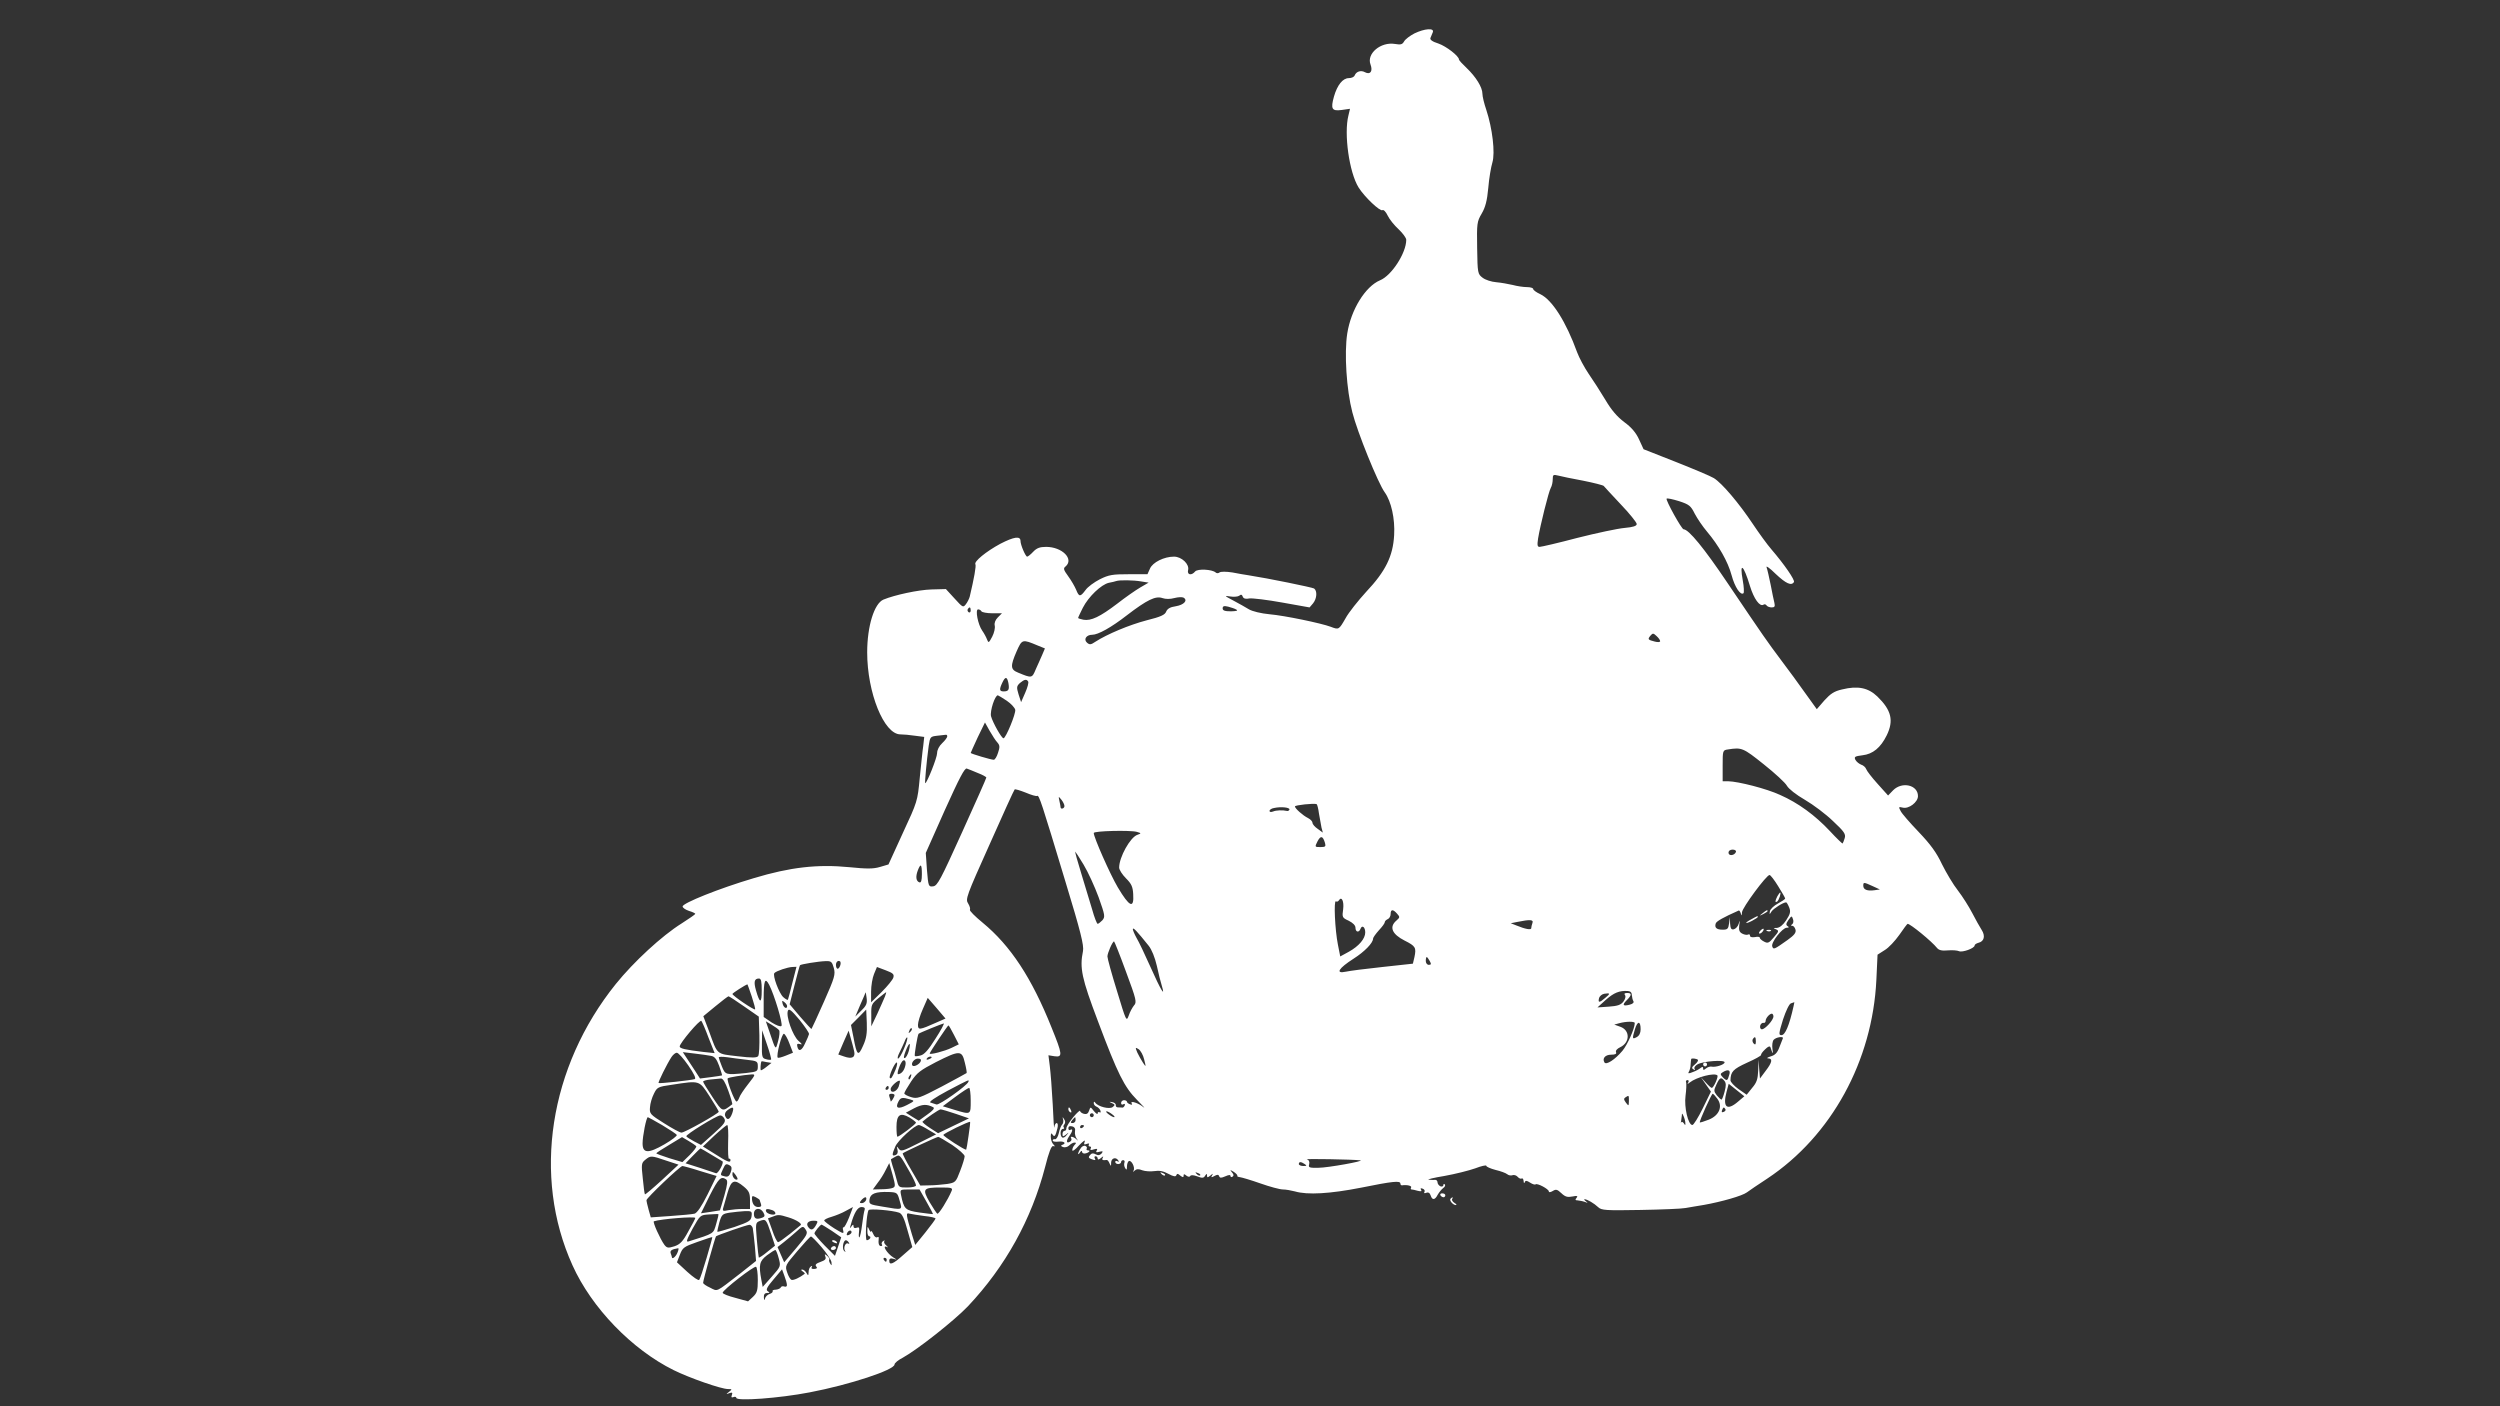 <?xml version="1.0" standalone="no"?>
<!DOCTYPE svg PUBLIC "-//W3C//DTD SVG 20010904//EN"
 "http://www.w3.org/TR/2001/REC-SVG-20010904/DTD/svg10.dtd">
<svg version="1.0" xmlns="http://www.w3.org/2000/svg"
 width="1280pt" height="720pt" viewBox="0 0 1280 720"
 preserveAspectRatio="xMidYMid meet">
<rect x="0" y="0" width="1280" height="720" fill="#333333" stroke="none"/>
<g transform="translate(0,720) scale(0.1,-0.1)"
fill="#ffffff" stroke="none">
<path d="M7242 7029 c-23 -12 -47 -30 -53 -41 -9 -16 -17 -18 -47 -13 -73 12
-146 -50 -125 -105 13 -35 -1 -54 -28 -40 -21 12 -45 4 -53 -16 -3 -8 -16 -14
-30 -14 -31 0 -59 -35 -76 -94 -18 -64 -11 -76 40 -69 l42 6 -8 -34 c-24 -94
4 -292 52 -369 30 -48 110 -124 122 -116 6 4 18 -9 27 -28 9 -19 34 -50 56
-70 21 -20 39 -44 39 -54 0 -67 -75 -183 -134 -207 -76 -32 -149 -151 -168
-272 -16 -101 -4 -289 26 -404 25 -100 132 -364 166 -410 33 -46 53 -135 48
-219 -6 -108 -44 -185 -143 -290 -41 -45 -90 -106 -106 -136 -34 -59 -34 -59
-76 -43 -48 18 -234 57 -313 64 -43 4 -88 15 -105 25 -16 10 -52 30 -80 45
-47 25 -48 26 -16 21 19 -3 39 -1 46 4 9 8 14 6 18 -5 4 -10 15 -13 34 -9 15
2 91 -7 168 -21 l140 -25 18 21 c20 25 22 64 5 76 -11 6 -234 52 -338 68 -14
2 -50 8 -80 14 -32 5 -60 5 -66 0 -6 -5 -15 -5 -20 0 -18 16 -92 20 -105 5
-18 -22 -42 -18 -36 7 8 30 -33 69 -72 69 -51 0 -109 -29 -123 -61 l-13 -29
-95 0 c-84 0 -103 -3 -149 -26 -29 -15 -62 -39 -73 -55 -27 -36 -33 -36 -48 1
-7 17 -25 48 -41 70 -24 33 -26 40 -13 50 44 38 -18 100 -100 100 -32 0 -48
-6 -66 -25 -13 -14 -27 -25 -31 -25 -8 0 -34 60 -34 80 0 27 -33 22 -103 -14
-74 -40 -136 -91 -128 -105 5 -8 -7 -73 -29 -166 -3 -11 -12 -29 -20 -39 -14
-18 -16 -16 -58 30 l-44 48 -74 -2 c-67 -2 -188 -28 -246 -52 -47 -20 -83
-136 -83 -270 0 -207 86 -420 170 -420 15 0 49 -3 75 -7 l47 -6 -5 -46 c-4
-25 -11 -99 -18 -165 -11 -117 -12 -121 -86 -280 l-74 -162 -44 -13 c-34 -10
-67 -10 -156 -1 -164 16 -303 0 -489 -56 -179 -53 -365 -128 -365 -145 0 -7
15 -17 33 -23 17 -5 32 -12 32 -15 -1 -3 -32 -25 -70 -49 -101 -63 -245 -196
-337 -310 -341 -424 -428 -985 -222 -1440 98 -218 304 -431 518 -537 81 -40
243 -97 279 -97 21 0 21 -1 5 -14 -17 -13 -17 -14 1 -7 15 5 18 3 13 -10 -4
-11 -2 -14 9 -10 7 3 14 1 14 -4 0 -18 220 -2 375 28 205 39 435 115 435 143
0 7 19 23 43 35 77 43 262 189 333 263 192 204 325 444 395 713 19 76 32 109
41 107 10 -3 11 -1 1 9 -7 7 -13 24 -13 39 0 18 3 21 9 11 10 -15 15 -8 25 32
4 16 2 27 -4 27 -5 0 -11 -10 -12 -22 -1 -13 -5 40 -8 117 -4 77 -11 165 -15
196 l-7 56 31 -5 c43 -6 41 9 -15 147 -102 255 -210 419 -353 537 -39 32 -68
61 -65 66 3 5 -1 19 -9 32 -15 22 -9 38 109 301 68 153 126 281 129 283 2 3
28 -5 56 -16 28 -12 55 -20 59 -17 10 6 22 -31 145 -439 79 -259 95 -326 90
-355 -18 -88 -7 -139 77 -361 101 -269 134 -335 200 -402 29 -29 44 -46 33
-37 -25 21 -70 36 -61 20 5 -7 1 -9 -8 -5 -9 3 -16 9 -16 13 0 4 -7 8 -15 8
-8 0 -15 -7 -15 -14 0 -8 5 -11 11 -7 7 4 10 2 8 -5 -3 -7 -8 -12 -12 -12 -4
1 -14 1 -22 1 -8 0 -14 5 -12 12 1 6 -7 13 -18 15 -18 3 -18 2 -2 -5 16 -7 17
-10 4 -20 -16 -13 -75 2 -89 22 -5 7 -8 7 -8 -2 0 -7 6 -15 14 -18 8 -3 17
-12 20 -20 3 -9 1 -12 -4 -9 -6 3 -10 1 -10 -6 0 -6 -8 -1 -19 12 -18 23 -18
23 -25 2 -5 -15 -13 -19 -26 -16 -11 3 -20 10 -20 15 0 5 -16 -9 -35 -32 -19
-23 -35 -48 -35 -56 0 -8 -4 -14 -10 -14 -5 0 -10 -7 -10 -16 0 -14 2 -15 18
-3 15 13 16 12 3 -3 -7 -10 -17 -15 -22 -12 -13 8 -11 44 3 44 6 0 8 3 5 7 -4
3 -3 11 3 17 5 7 5 17 -2 26 -8 13 -9 12 -5 -1 3 -9 1 -21 -5 -27 -6 -6 -13
-25 -17 -44 -4 -18 -13 -32 -19 -31 -7 2 -12 -1 -12 -7 0 -5 14 -7 30 -5 29 3
42 -9 18 -17 -8 -3 -6 -7 5 -11 9 -3 23 0 31 8 8 8 20 15 27 15 10 0 10 -3 1
-12 -7 -7 -12 -19 -12 -27 0 -8 15 2 35 25 20 21 33 30 29 20 -6 -16 -4 -18
10 -13 10 4 15 3 11 -3 -3 -6 -1 -10 5 -10 6 0 8 -5 4 -11 -4 -8 1 -9 16 -4
17 5 21 4 15 -6 -6 -9 -2 -11 14 -6 18 4 20 3 11 -9 -9 -9 -17 -11 -30 -4 -13
7 -21 6 -29 -4 -9 -10 -8 -15 5 -20 22 -8 26 -8 19 4 -3 5 -1 10 4 10 6 0 11
-5 11 -11 0 -8 6 -7 17 2 11 10 14 10 9 1 -6 -11 -1 -14 21 -11 4 0 10 -8 14
-18 7 -16 8 -15 8 5 1 23 25 30 37 10 4 -7 3 -8 -4 -4 -7 4 -12 2 -12 -3 0 -6
7 -11 15 -11 8 0 15 5 15 10 0 6 5 10 11 10 6 0 9 -6 6 -13 -3 -8 -1 -20 4
-28 7 -11 9 -9 9 8 0 12 4 24 9 28 13 8 34 -32 25 -48 -5 -9 -4 -9 6 0 9 8 20
9 39 1 14 -5 42 -7 62 -4 24 4 46 0 71 -14 26 -14 38 -16 41 -7 3 9 8 9 20 -2
13 -10 17 -10 17 -1 0 10 3 10 14 1 9 -7 17 -8 20 -2 4 6 17 5 36 -2 25 -10
33 -9 40 3 8 12 10 12 10 1 0 -11 3 -11 17 0 14 12 15 12 9 1 -7 -11 -4 -12
12 -3 15 8 21 8 24 -1 4 -10 10 -10 31 -1 18 8 27 9 27 2 0 -6 5 -7 10 -4 8 5
7 12 -2 22 -12 15 -11 15 9 3 12 -8 20 -17 18 -20 -2 -3 4 -6 13 -7 9 -1 57
-15 105 -32 48 -17 100 -31 115 -31 15 0 43 -5 62 -10 64 -19 180 -12 338 19
163 33 202 37 202 21 0 -5 3 -9 8 -9 24 4 52 -2 47 -11 -3 -5 -3 -10 2 -10 4
0 19 -3 32 -7 17 -4 22 -3 17 5 -5 8 -2 10 8 6 9 -3 13 -11 9 -17 -4 -6 0 -8
10 -4 10 4 18 -1 22 -14 8 -25 22 -24 36 4 7 12 19 27 28 34 9 6 13 15 8 19
-4 4 -7 2 -7 -4 0 -6 -7 -9 -15 -6 -8 4 -15 13 -15 21 0 7 -6 13 -12 12 -7 -1
-22 0 -33 1 -11 1 25 10 80 19 56 10 127 28 158 39 31 12 57 18 57 13 0 -5 21
-14 47 -21 26 -6 53 -16 60 -22 7 -6 19 -8 27 -5 8 3 20 -1 26 -8 7 -8 16 -12
21 -9 5 3 9 -3 10 -13 0 -10 3 -13 6 -6 3 10 10 9 27 -2 12 -8 25 -12 28 -9 8
8 68 -24 68 -36 0 -6 8 -5 20 2 16 10 23 9 44 -11 20 -19 32 -22 57 -17 25 5
29 3 21 -7 -8 -9 -7 -13 6 -13 9 -1 26 -4 37 -8 16 -6 17 -6 5 3 -8 6 -11 11
-7 11 13 0 49 -21 70 -41 17 -16 38 -17 216 -14 108 2 212 6 231 10 19 3 62
11 95 16 89 16 195 46 219 64 12 9 59 41 105 71 328 218 538 602 558 1017 l6
129 36 23 c21 12 54 48 76 79 21 31 40 56 42 56 14 0 123 -89 151 -124 9 -11
25 -15 55 -12 23 2 49 0 57 -4 17 -8 80 15 80 29 0 5 9 11 20 14 29 7 36 35
16 66 -9 14 -31 53 -48 86 -17 33 -50 85 -73 115 -24 30 -60 91 -82 135 -28
60 -59 102 -119 165 -45 47 -87 95 -93 108 -11 21 -10 22 11 17 31 -8 78 28
78 59 0 57 -81 76 -127 30 l-26 -27 -53 59 c-30 33 -56 67 -59 76 -3 9 -15 20
-26 23 -10 4 -23 14 -29 24 -8 16 -4 19 36 24 53 6 93 39 124 102 37 76 24
129 -48 199 -47 45 -100 56 -181 36 -40 -9 -59 -22 -90 -56 l-39 -45 -59 82
c-32 45 -87 121 -123 168 -74 99 -86 116 -275 396 -119 177 -199 275 -225 275
-10 0 -93 150 -87 157 4 3 32 -3 64 -13 52 -17 60 -24 80 -64 13 -25 41 -66
63 -92 59 -70 107 -153 126 -224 16 -60 46 -105 61 -91 3 4 2 33 -4 65 -18 98
4 81 37 -29 20 -65 50 -107 69 -95 5 4 12 2 16 -4 3 -5 15 -10 26 -10 15 0 18
5 14 23 -3 12 -12 54 -19 92 -8 39 -17 79 -21 90 -5 11 16 -3 46 -33 53 -50
81 -63 94 -42 6 10 -49 90 -116 168 -20 23 -63 82 -95 130 -70 105 -157 208
-199 234 -16 10 -104 47 -195 83 l-165 65 -23 50 c-16 35 -39 62 -76 89 -36
27 -66 62 -96 113 -24 40 -63 101 -86 134 -23 34 -49 83 -59 110 -57 157 -128
269 -189 298 -20 9 -36 21 -36 26 0 6 -15 10 -32 10 -18 0 -51 5 -73 11 -22 5
-60 12 -84 14 -25 2 -56 12 -70 23 -25 19 -26 22 -28 152 -2 126 -1 135 23
176 19 32 28 66 34 132 4 49 14 107 21 130 15 50 0 175 -31 269 -11 32 -20 69
-20 83 0 33 -33 86 -81 132 -21 20 -39 39 -39 43 0 18 -65 68 -105 82 -32 10
-45 20 -41 29 3 8 9 21 12 29 9 23 -42 19 -94 -6z m863 -2290 c55 -11 102 -23
106 -27 3 -4 42 -46 87 -94 45 -47 82 -93 82 -101 0 -10 -18 -16 -62 -20 -35
-3 -143 -26 -242 -51 -98 -26 -185 -46 -193 -46 -12 0 -13 9 -8 43 11 67 54
240 65 259 6 10 10 30 10 44 0 24 3 25 28 19 15 -4 72 -16 127 -26z m-2262
-516 l38 -6 -43 -25 c-24 -14 -77 -51 -118 -83 -88 -67 -134 -89 -173 -82 -15
3 -27 7 -27 9 0 3 11 26 24 52 29 57 94 119 133 128 16 3 33 7 38 9 17 6 89 5
128 -2z m170 -85 c19 5 40 6 47 2 23 -14 2 -37 -40 -44 -29 -4 -43 -13 -49
-27 -6 -17 -28 -27 -100 -45 -88 -23 -203 -71 -263 -110 -22 -15 -29 -16 -42
-5 -20 17 -4 41 26 41 30 0 97 37 178 100 103 79 147 100 181 88 17 -6 40 -6
62 0z m317 -59 c10 -6 1 -8 -27 -9 -32 0 -43 4 -43 15 0 12 7 14 28 9 15 -4
34 -10 42 -15z m-1360 -5 c0 -8 -5 -12 -10 -9 -6 4 -8 11 -5 16 9 14 15 11 15
-7z m55 -4 c3 -5 28 -10 56 -10 l49 0 -21 -21 c-13 -13 -19 -29 -16 -42 3 -12
-3 -38 -13 -57 -17 -32 -19 -33 -26 -15 -4 11 -15 32 -25 46 -22 31 -37 109
-21 109 6 0 14 -4 17 -10z m3475 -153 c0 -5 -12 -6 -27 -2 -36 9 -38 12 -23
30 12 14 15 14 31 -1 11 -10 19 -21 19 -27z m-3187 -22 l37 -15 -14 -33 c-8
-17 -22 -51 -33 -74 -19 -46 -20 -46 -90 -17 -40 16 -41 33 -8 109 28 63 29
63 108 30z m-150 -192 c6 -34 1 -43 -24 -43 -22 0 -24 9 -7 45 15 32 24 32 31
-2z m101 8 c4 -5 -3 -31 -15 -58 l-21 -48 -13 40 c-11 36 -10 42 7 58 23 19
34 21 42 8z m-109 -99 c22 -15 41 -36 43 -46 4 -19 -48 -145 -60 -146 -10 0
-55 80 -64 113 -6 27 20 107 35 107 3 -1 24 -13 46 -28z m-48 -214 c12 -14 13
-23 3 -52 -6 -20 -16 -36 -22 -36 -14 0 -118 31 -118 35 0 1 16 37 36 80 l37
76 24 -43 c14 -24 31 -51 40 -60z m-257 32 c0 -6 -12 -22 -26 -35 -16 -15 -26
-35 -26 -51 0 -23 -52 -154 -61 -154 -3 0 7 110 18 192 7 45 8 47 43 51 21 2
40 4 45 5 4 1 7 -3 7 -8z m4180 -143 c58 -46 111 -95 119 -110 9 -16 47 -46
92 -72 43 -25 108 -74 144 -109 58 -54 66 -67 60 -87 -4 -13 -9 -26 -11 -28
-1 -1 -31 27 -65 64 -76 81 -162 144 -255 185 -69 32 -214 69 -266 70 l-28 0
0 79 c0 79 0 80 28 84 70 11 77 8 182 -76z m-4023 -45 c24 -9 43 -20 43 -23 0
-4 -56 -130 -124 -280 -110 -243 -126 -274 -148 -277 -24 -3 -25 -1 -32 84
l-6 87 97 218 c75 166 102 218 113 214 8 -3 34 -13 57 -23z m443 -169 c0 -13
-20 -19 -20 -5 0 4 -3 18 -6 32 -5 24 -5 24 10 6 9 -11 16 -26 16 -33z m1303
-38 c4 -25 10 -57 13 -72 l7 -26 -26 19 c-15 10 -27 24 -27 31 0 7 -10 18 -22
24 -28 14 -68 50 -68 60 0 7 96 17 111 12 3 -1 9 -23 12 -48z m-151 20 c-2 -5
-8 -9 -13 -7 -21 5 -55 4 -71 -3 -11 -4 -18 -3 -18 3 0 6 10 13 23 15 36 8 82
3 79 -8z m-782 -114 c24 -7 24 -8 4 -15 -37 -12 -94 -115 -94 -168 0 -11 16
-36 35 -55 28 -28 35 -43 37 -81 5 -77 -19 -66 -79 35 -40 68 -123 256 -123
278 0 11 187 15 220 6z m964 -57 c5 -18 2 -21 -23 -21 -30 0 -30 0 -15 30 16
30 27 28 38 -9z m2104 -46 c-7 -19 -38 -22 -38 -4 0 10 9 16 21 16 12 0 19 -5
17 -12z m-3340 -65 c23 -38 57 -113 77 -167 33 -93 34 -100 19 -118 -10 -10
-20 -18 -24 -18 -4 0 -17 33 -28 73 -12 39 -37 123 -56 185 -19 61 -33 112
-31 112 1 0 21 -30 43 -67z m-828 -49 c0 -32 -4 -44 -12 -42 -18 6 -21 29 -9
61 15 39 21 33 21 -19z m4384 -61 c20 -32 36 -60 36 -63 0 -4 -17 -15 -37 -26
-21 -11 -39 -29 -41 -39 -3 -18 -2 -19 8 -2 10 15 60 47 75 47 3 0 10 -12 16
-27 8 -21 5 -33 -16 -65 -16 -24 -33 -38 -48 -39 -19 0 -19 -1 -4 -7 16 -7 15
-11 -11 -41 -25 -30 -31 -32 -50 -22 -12 6 -22 15 -22 20 0 5 -11 6 -25 3 -15
-2 -25 0 -25 7 0 7 -4 9 -10 6 -5 -3 -19 -1 -30 5 -15 8 -18 18 -15 43 4 26 3
28 -3 7 -4 -14 -16 -26 -25 -28 -13 -3 -17 4 -19 30 l-1 33 -4 -32 c-4 -29 -8
-33 -33 -33 -32 0 -43 11 -35 33 5 11 38 30 117 65 3 2 8 -5 11 -15 4 -14 5
-12 6 6 1 23 125 191 141 191 5 0 25 -26 44 -57z m484 0 l37 -17 -28 -4 c-37
-5 -57 3 -57 23 0 19 2 19 48 -2z m-2711 -118 c-6 -41 -5 -44 28 -59 22 -11
35 -24 35 -36 0 -23 18 -27 26 -5 8 21 24 8 24 -19 0 -32 -32 -70 -84 -99
l-44 -24 -12 61 c-15 75 -22 229 -10 221 5 -3 11 -1 15 5 14 23 27 -4 22 -45z
m276 -23 c15 -17 15 -19 -3 -35 -39 -33 -23 -70 42 -103 56 -28 60 -36 50 -84
l-8 -34 -156 -17 c-86 -9 -170 -20 -187 -24 -56 -12 -38 17 40 67 55 35 99 80
99 102 0 6 14 25 30 43 17 18 30 36 30 41 0 6 7 12 15 16 8 3 15 15 15 26 0
25 12 26 33 2z m2023 -54 c-8 -6 -8 -8 0 -8 7 0 14 -9 17 -20 4 -15 -6 -28
-41 -53 -69 -49 -72 -50 -78 -33 -8 20 52 96 74 96 12 0 13 3 5 8 -10 6 -9 13
4 32 16 22 17 22 23 4 4 -10 2 -22 -4 -26z m-1330 6 c-3 -9 -6 -20 -6 -26 0
-11 -31 -5 -77 14 l-28 11 35 7 c64 13 83 12 76 -6z m-1965 -116 c16 -20 32
-60 42 -103 8 -38 20 -85 26 -104 19 -62 -7 -18 -59 99 -28 63 -60 130 -71
148 -10 18 -19 39 -19 45 1 11 20 -9 81 -85z m-116 -133 c54 -145 56 -157 41
-173 -8 -10 -21 -33 -27 -52 -12 -32 -13 -29 -60 126 -27 87 -49 167 -49 177
0 17 26 77 34 77 2 0 30 -70 61 -155z m1555 55 c9 -16 8 -20 -5 -20 -8 0 -15
9 -15 20 0 11 2 20 5 20 2 0 9 -9 15 -20z m-3051 -36 c9 -33 5 -48 -50 -172
-34 -76 -62 -138 -64 -140 -1 -2 -27 26 -57 61 l-55 65 25 98 c14 55 26 100
28 102 3 5 95 20 131 21 29 1 33 -3 42 -35z m34 16 c-3 -11 -9 -20 -14 -20 -5
0 -9 9 -9 20 0 11 6 20 14 20 9 0 12 -7 9 -20z m-246 -92 c-11 -46 -22 -85
-23 -87 -2 -2 -13 4 -24 14 -21 19 -56 112 -45 123 10 11 68 30 91 31 l22 1
-21 -82z m517 27 c-3 -11 -30 -44 -60 -74 l-54 -53 0 55 c0 30 7 71 15 90 l15
36 45 -17 c37 -14 44 -20 39 -37z m-674 -67 c0 -67 -10 -67 -29 0 -13 45 -9
62 15 62 11 0 14 -15 14 -62z m38 30 c26 -50 72 -202 63 -211 -5 -5 -26 3 -50
18 l-41 28 0 93 c0 95 7 112 28 72z m-89 -60 c11 -34 19 -63 17 -66 -5 -5
-116 70 -116 79 0 4 68 48 77 49 0 0 11 -28 22 -62z m4506 7 c1 -11 4 -25 8
-31 4 -7 -3 -14 -19 -18 -35 -9 -40 -2 -15 23 26 26 27 37 2 37 -13 0 -17 -4
-11 -11 5 -6 2 -19 -8 -33 -13 -17 -30 -23 -75 -26 l-58 -4 43 39 c41 36 69
48 113 45 13 -1 20 -8 20 -21z m-3945 -79 l-31 -31 25 59 c14 32 27 61 28 65
0 3 3 -9 5 -28 4 -28 -1 -40 -27 -65z m121 72 c-5 -13 -23 -52 -39 -88 l-31
-65 0 57 c-1 54 1 58 36 87 21 17 39 31 40 31 1 0 -1 -10 -6 -22z m3688 -7
c-30 -26 -38 -26 -32 -2 3 11 15 21 27 23 31 5 32 1 5 -21z m-4409 -44 l75
-52 3 -95 c1 -52 -1 -100 -6 -107 -6 -9 -30 -10 -105 -1 -111 13 -102 5 -146
126 l-30 79 62 51 c34 28 64 51 67 51 3 0 39 -23 80 -52z m983 -83 c-85 -38
-93 -39 -93 -11 0 14 11 50 25 81 l25 57 46 -53 45 -53 -48 -21z m-763 85 c0
-18 -18 -9 -23 12 -4 16 -3 18 9 8 8 -6 14 -15 14 -20z m5153 -1 c-22 -99 -43
-148 -62 -148 -15 0 -14 8 8 80 15 45 32 81 41 83 8 3 16 5 17 6 0 0 -1 -9 -4
-21z m-5041 -143 c-1 -5 -10 -27 -20 -47 -17 -39 -34 -45 -40 -15 -3 12 1 15
15 11 12 -4 10 1 -9 17 -29 26 -65 126 -54 154 5 13 17 4 59 -46 28 -35 51
-68 49 -74z m277 -59 c-25 -57 -32 -51 -49 42 l-13 64 39 39 39 40 3 -68 c2
-53 -2 -80 -19 -117z m4661 150 c0 -19 -43 -66 -59 -66 -7 0 -11 8 -9 18 2 9
10 16 16 15 7 -2 12 3 12 10 0 14 20 37 32 37 4 0 8 -7 8 -14z m-5452 -110
l31 -78 -57 6 c-94 11 -122 18 -122 28 0 17 103 139 111 131 4 -5 21 -43 37
-87z m361 39 c4 -5 2 -30 -5 -55 -13 -49 -12 -49 -43 43 l-20 58 30 -18 c17
-10 34 -22 38 -28z m4381 37 c0 -28 -38 -112 -63 -142 -39 -46 -83 -74 -92
-60 -13 21 4 40 34 40 21 0 29 4 25 13 -3 8 6 18 21 25 51 24 52 87 1 105
l-31 11 25 7 c36 10 80 10 80 1z m30 -32 c0 -19 -7 -33 -20 -40 -23 -12 -24
-10 -9 41 13 43 29 43 29 -1z m-3611 -49 c-35 -56 -57 -81 -76 -85 -14 -4 -27
-5 -29 -3 -4 4 14 108 19 114 5 5 121 52 129 53 4 0 -15 -36 -43 -79z m95 21
l25 -49 -37 -18 c-35 -17 -112 -37 -112 -29 0 6 92 144 96 144 2 0 15 -22 28
-48z m-223 15 c-10 -9 -11 -8 -5 6 3 10 9 15 12 12 3 -3 0 -11 -7 -18z m-713
-142 c-2 -2 -14 -2 -26 2 -20 5 -22 11 -21 77 l1 71 25 -73 c14 -40 23 -75 21
-77z m425 44 c8 -33 -10 -43 -52 -28 l-29 10 26 61 27 61 11 -39 c6 -21 14
-51 17 -65z m-331 38 l18 -47 -37 -15 c-20 -8 -38 -13 -41 -10 -9 9 21 126 32
122 6 -2 19 -25 28 -50z m587 -25 c-12 -29 -26 -52 -31 -52 -4 0 -2 13 7 30 8
16 20 42 26 56 5 15 12 25 14 22 3 -3 -4 -28 -16 -56z m4361 36 c0 -16 -3 -19
-11 -11 -6 6 -8 16 -5 22 11 17 16 13 16 -11z m138 15 c-2 -5 -10 -25 -18 -46
-10 -27 -22 -40 -45 -46 -16 -5 -22 -10 -12 -10 24 -1 21 -20 -13 -64 l-29
-39 -4 49 -3 48 -2 -55 c-2 -45 -7 -62 -31 -90 l-28 -35 -42 29 c-22 16 -41
36 -41 45 1 44 13 57 85 90 41 18 73 36 72 40 -2 3 7 16 20 28 16 16 25 19 28
10 11 -35 15 -38 10 -8 -3 19 0 40 6 47 12 14 53 20 47 7z m-4475 -64 c-5 -18
-14 -34 -20 -36 -8 -3 -6 10 4 36 19 48 28 48 16 0z m1205 -43 c10 -40 10 -41
-6 -17 -9 14 -22 37 -29 52 -11 27 -11 28 7 17 10 -7 23 -30 28 -52z m-2334
-31 c29 -42 41 -67 33 -70 -19 -6 -182 -24 -185 -20 -4 3 43 98 66 133 8 12
20 22 27 22 8 0 34 -29 59 -65z m116 49 c19 -3 29 -16 42 -51 9 -26 16 -48 15
-49 -1 -1 -27 -5 -58 -9 l-55 -7 -25 39 c-14 21 -34 51 -44 67 l-19 29 59 -7
c33 -4 71 -9 85 -12z m1300 -35 c7 -27 11 -52 9 -53 -2 -2 -60 -33 -127 -69
-115 -60 -126 -64 -158 -54 -19 6 -34 14 -34 19 0 5 16 32 35 61 30 45 48 58
127 99 123 62 133 61 148 -3z m-1117 15 c54 -6 57 -8 57 -34 0 -26 -3 -27 -61
-34 -104 -10 -105 -10 -123 34 -9 22 -16 43 -16 46 0 4 19 4 43 1 23 -4 68 -9
100 -13z m947 12 c0 -2 -7 -7 -16 -10 -8 -3 -12 -2 -9 4 6 10 25 14 25 6z
m-56 -20 c-6 -15 -34 -30 -42 -22 -10 11 9 36 27 36 14 0 19 -5 15 -14z m3979
8 c3 -4 -3 -14 -15 -24 -16 -13 -18 -19 -8 -25 8 -5 11 -4 6 3 -4 6 4 16 16
23 30 16 138 24 138 10 0 -12 -47 -27 -68 -22 -8 1 -20 -3 -28 -10 -11 -9 -14
-9 -14 1 0 9 -4 9 -13 2 -7 -6 -25 -16 -40 -21 -22 -9 -26 -8 -20 2 4 6 9 23
9 37 1 14 2 26 3 28 2 5 28 2 34 -4z m-4767 -35 c-13 -11 -27 -19 -30 -19 -4
0 -2 39 3 46 1 1 12 -1 26 -4 l25 -4 -24 -19z m709 4 c-6 -26 -21 -42 -37 -43
-7 0 5 41 18 61 12 21 26 8 19 -18z m-50 -20 c-17 -40 -23 -49 -29 -42 -7 7
25 79 35 79 5 0 2 -17 -6 -37z m4269 -25 c-9 -33 -12 -34 -32 -15 -15 16 -15
19 -2 27 27 17 42 12 34 -12z m-5023 -48 c-22 -28 -43 -59 -46 -70 -4 -11 -10
-20 -14 -20 -10 0 -52 112 -45 119 5 5 80 17 122 20 21 1 20 -2 -17 -49z m832
35 c-3 -9 -8 -14 -10 -11 -3 3 -2 9 2 15 9 16 15 13 8 -4z m4130 9 c6 -7 -19
-64 -29 -64 -3 0 -17 12 -31 28 l-25 27 26 -37 26 -37 -42 -86 c-23 -47 -47
-85 -53 -85 -22 0 -43 92 -35 150 4 30 5 61 3 68 -3 6 0 12 7 12 6 0 8 -5 4
-12 -6 -10 -5 -10 8 0 34 27 126 51 141 36z m-5064 -79 c13 -36 22 -67 20 -69
-52 -40 -49 -41 -101 37 -26 39 -48 75 -48 79 0 4 17 9 38 11 20 2 44 4 53 5
10 1 22 -18 38 -63z m5100 51 c9 -11 9 -25 1 -55 -6 -23 -13 -41 -16 -41 -3 0
-14 10 -24 22 -16 21 -16 25 -2 55 17 37 24 40 41 19z m-4228 -30 c-11 -27
-41 -36 -41 -12 0 14 40 49 47 42 2 -2 -1 -15 -6 -30z m357 25 c-7 -20 -149
-120 -163 -116 -8 3 -22 7 -31 10 -10 3 22 25 87 60 114 60 112 59 107 46z
m-1325 -74 c26 -40 47 -76 47 -79 0 -9 -176 -108 -191 -107 -8 0 -48 22 -89
48 -72 45 -75 49 -72 82 1 19 10 50 20 69 16 33 20 36 92 46 144 22 139 24
193 -59z m5265 -28 c-56 -48 -79 -28 -58 51 l11 41 40 -32 40 -32 -33 -28z
m-4348 71 c0 -5 -5 -10 -11 -10 -5 0 -7 5 -4 10 3 6 8 10 11 10 2 0 4 -4 4
-10z m420 -65 c0 -74 2 -73 -84 -47 l-59 18 63 47 c35 26 67 47 72 47 4 0 8
-29 8 -65z m-390 28 c0 -10 -20 -40 -20 -31 0 3 -3 13 -6 22 -4 11 -1 16 10
16 9 0 16 -3 16 -7z m4213 -19 c29 -39 9 -86 -45 -107 -23 -9 -43 -15 -45 -14
-4 5 60 147 66 147 3 0 14 -12 24 -26z m-453 -11 c-1 -27 -1 -27 -15 -9 -12
16 -12 22 -2 28 17 11 17 11 17 -19z m-3680 8 c24 -7 24 -8 -17 -29 -45 -23
-61 -16 -43 18 11 21 19 23 60 11z m118 -40 c9 -5 -1 -17 -31 -38 l-43 -31
-33 20 -33 21 43 23 c41 21 64 22 97 5z m-1029 -31 c-12 -33 -26 -39 -36 -14
-4 11 1 22 12 30 29 21 35 17 24 -16z m5085 21 c3 -5 -1 -11 -9 -14 -9 -4 -12
-1 -8 9 6 16 10 17 17 5z m-3940 -24 l67 -23 -79 -38 -79 -38 -42 27 c-23 15
-40 30 -38 32 18 17 84 63 93 63 5 0 40 -10 78 -23z m800 -2 c11 -8 16 -15 10
-15 -5 0 -18 7 -28 15 -11 8 -16 15 -10 15 5 0 18 -7 28 -15z m-1004 -43 c-1
-8 -86 -72 -95 -72 -3 0 -5 22 -5 50 0 63 19 76 67 48 18 -11 33 -23 33 -26z
m910 38 c0 -5 -4 -10 -10 -10 -5 0 -10 5 -10 10 0 6 5 10 10 10 6 0 10 -4 10
-10z m3029 -40 c1 -12 -1 -13 -8 -1 -5 7 -11 9 -13 5 -3 -5 -3 -3 -1 4 1 8 3
21 4 30 0 14 2 13 9 -3 5 -11 9 -27 9 -35z m-4920 22 c8 -15 -1 -28 -55 -76
l-65 -58 -35 18 c-20 11 -38 22 -40 26 -5 8 154 106 173 107 7 1 17 -7 22 -17z
m-318 -33 c38 -23 72 -45 74 -50 3 -4 -25 -26 -63 -48 -83 -48 -112 -47 -112
5 0 37 19 134 27 134 2 0 36 -19 74 -41z m2116 26 c0 -8 -7 -15 -15 -15 -12 0
-12 3 -2 15 7 8 13 15 15 15 1 0 2 -7 2 -15z m-548 -80 c-5 -38 -11 -70 -12
-71 -5 -5 -117 68 -117 75 0 7 131 71 137 67 1 -1 -2 -33 -8 -71z m-1231 -34
c-1 -49 0 -87 5 -84 4 2 7 -1 7 -7 0 -16 -18 -8 -85 35 l-56 35 58 55 c32 30
62 54 66 55 5 0 7 -40 5 -89z m1026 64 l39 -23 -90 -45 c-81 -41 -90 -44 -101
-29 -11 15 -12 14 -7 -4 4 -14 0 -24 -10 -28 -19 -7 -19 2 -1 44 13 31 100
110 121 110 6 -1 27 -11 49 -25z m750 -8 c-2 -11 2 -28 8 -36 10 -13 10 -14
-2 -3 -16 14 -34 16 -25 3 3 -5 0 -13 -6 -16 -19 -12 -22 3 -5 27 18 25 21 42
6 33 -5 -3 -10 0 -10 8 0 10 7 13 19 10 13 -3 18 -12 15 -26z m46 29 c0 -3 -4
-8 -10 -11 -5 -3 -10 -1 -10 4 0 6 5 11 10 11 6 0 10 -2 10 -4z m-1985 -105
c2 -4 -13 -24 -34 -45 l-37 -36 -67 20 c-37 12 -67 23 -67 25 0 2 30 22 66 43
l66 40 34 -20 c19 -11 36 -23 39 -27z m1310 7 c35 -24 64 -50 64 -58 0 -8 -10
-42 -23 -75 -22 -58 -24 -60 -67 -67 -24 -3 -65 -7 -91 -7 l-46 -1 -47 81
c-26 44 -45 82 -43 84 6 6 172 83 181 84 4 1 36 -18 72 -41z m-1233 -50 c29
-17 55 -33 57 -34 9 -7 -23 -65 -33 -61 -6 2 -44 15 -84 28 l-72 23 37 38 c20
21 38 38 40 38 1 0 26 -14 55 -32z m1016 -89 c18 -31 32 -62 32 -68 0 -6 -18
-11 -45 -11 -44 0 -44 0 -55 43 -6 23 -15 55 -21 71 -5 16 -8 30 -7 31 2 1 12
7 23 13 22 12 22 11 73 -79z m-1248 59 l64 -21 -84 -78 c-47 -43 -86 -76 -88
-74 -2 2 -7 38 -11 82 -8 72 -7 79 13 95 27 22 30 22 106 -4z m3555 1 c26 -3
-167 -38 -214 -38 -48 -1 -53 1 -48 18 3 13 -1 22 -12 25 -13 4 236 0 274 -5z
m-285 -19 c12 -8 11 -10 -7 -10 -13 0 -23 5 -23 10 0 13 11 13 30 0z m-2942
-8 c9 -6 10 -15 3 -35 -7 -19 -15 -24 -30 -20 -25 6 -24 5 -9 38 12 27 16 29
36 17z m833 -114 c-9 -4 -35 -7 -59 -7 l-43 -1 24 33 c14 17 33 48 42 67 l18
35 17 -60 c15 -55 15 -61 1 -67z m-985 86 l83 -25 -46 -94 c-32 -64 -54 -95
-67 -99 -12 -3 -67 -8 -123 -12 l-101 -7 -11 39 c-6 22 -11 43 -11 49 0 11
171 174 184 175 4 0 46 -11 92 -26z m190 -42 c-9 -8 -26 10 -26 26 1 15 2 15
15 -2 8 -11 13 -21 11 -24z m2369 20 c-3 -3 -11 0 -18 7 -9 10 -8 11 6 5 10
-3 15 -9 12 -12z m-2428 -20 c10 -6 8 -25 -8 -82 -12 -41 -22 -76 -23 -77 0 0
-23 -4 -49 -8 l-48 -7 45 91 c45 88 57 100 83 83z m92 -38 c26 -22 31 -33 31
-70 l0 -44 -39 0 c-21 0 -53 -3 -71 -6 -28 -6 -32 -5 -27 12 3 10 13 45 22 77
19 66 35 72 84 31z m1063 -22 c-19 -45 -66 -121 -73 -116 -4 2 -22 30 -40 60
-38 67 -33 74 58 74 56 0 62 -2 55 -18z m-129 -54 c20 -35 35 -64 34 -64 -1
-1 -33 3 -70 8 -73 11 -79 17 -94 91 -5 27 -5 27 45 27 l50 0 35 -62z m-137 5
c15 -50 18 -49 -87 -31 -67 11 -70 12 -67 37 4 30 31 40 98 38 43 -2 45 -3 56
-44z m-716 2 c0 -2 3 -10 6 -19 4 -11 0 -16 -14 -16 -20 0 -32 18 -32 46 0 12
4 12 20 4 11 -6 20 -12 20 -15z m544 0 c-4 -8 -13 -15 -21 -15 -13 0 -13 3 -3
15 7 8 16 15 21 15 5 0 6 -7 3 -15z m-87 -89 c-12 -30 -25 -53 -28 -50 -4 2
-5 -5 -2 -16 5 -19 0 -17 -46 11 -28 18 -51 36 -51 40 0 5 17 13 38 19 20 6
53 19 72 30 19 10 36 19 37 20 0 0 -8 -24 -20 -54z m80 40 c-3 -8 -9 -42 -13
-76 -4 -33 -10 -62 -14 -65 -3 -2 -4 9 -2 26 3 24 1 28 -12 23 -10 -4 -16 -1
-16 7 0 11 -3 11 -11 -1 -8 -12 -9 -9 -3 9 17 62 35 91 55 91 14 0 19 -5 16
-14z m-518 -15 c8 -15 7 -20 -5 -25 -31 -12 -44 -6 -44 19 0 31 34 35 49 6z
m45 13 c9 -3 16 -10 16 -16 0 -14 -43 -5 -48 10 -4 13 7 15 32 6z m650 -13
c15 -6 26 -29 43 -92 l24 -84 -48 -42 c-50 -45 -70 -53 -70 -28 0 11 7 14 21
10 21 -6 21 -6 1 6 -34 21 -63 69 -32 54 6 -4 4 0 -5 8 -10 8 -14 18 -10 22 4
5 1 5 -6 1 -7 -4 -10 -12 -7 -17 4 -5 1 -9 -4 -9 -11 0 -15 13 -12 39 2 7 -3
10 -8 6 -6 -3 -15 4 -20 17 -6 13 -10 19 -11 13 -1 -5 -5 -1 -10 10 -8 18 -9
17 -9 -7 -1 -16 4 -28 10 -28 5 0 7 -4 4 -10 -3 -5 -11 -10 -17 -10 -10 0 -2
134 9 154 6 9 123 -1 157 -13z m-756 -18 c-3 -23 -12 -29 -87 -55 -47 -15 -86
-26 -88 -25 -1 2 3 23 10 48 12 41 16 44 52 50 22 3 57 7 78 8 36 1 38 -1 35
-26z m-181 -39 c-15 -52 -8 -48 -141 -90 -15 -5 -11 7 20 65 39 70 39 70 84
73 25 2 46 2 48 2 2 -1 -3 -24 -11 -50z m1066 40 c31 -3 57 -9 57 -13 0 -3
-23 -35 -52 -71 l-52 -64 -17 54 c-31 104 -32 112 -12 106 10 -2 44 -8 76 -12z
m-696 -7 c40 -12 72 -33 62 -40 -2 -2 -27 -22 -55 -45 -29 -23 -56 -42 -60
-42 -5 0 -19 27 -30 61 l-22 61 22 8 c29 12 35 12 83 -3z m-477 -3 c0 -3 -16
-34 -36 -69 -28 -52 -42 -66 -71 -76 -32 -10 -38 -9 -51 7 -22 30 -62 119 -54
121 36 12 212 26 212 17z m388 -81 l20 -61 -40 -32 c-21 -18 -41 -30 -43 -29
-1 2 -6 43 -10 91 -7 86 -7 88 16 97 30 11 32 9 57 -66z m232 48 c-15 -28 -26
-33 -40 -16 -16 19 -4 35 26 35 21 0 23 -3 14 -19z m-326 -18 c2 -10 7 -52 11
-94 l6 -75 -82 -65 c-127 -98 -113 -92 -153 -72 -20 9 -36 20 -36 25 0 14 61
232 66 238 7 6 155 58 171 59 6 1 14 -7 17 -16z m405 -15 l48 -33 -16 -48 -16
-47 -53 53 c-28 29 -52 57 -52 62 0 8 30 45 37 45 2 0 25 -15 52 -32z m-132 3
c10 -16 3 -28 -50 -91 l-62 -73 -17 39 -17 39 32 25 c18 14 45 37 62 52 36 33
37 33 52 9z m233 -10 c0 -5 -7 -11 -14 -14 -10 -4 -13 -1 -9 9 6 15 23 19 23
5z m-742 -131 c-17 -58 -34 -109 -38 -113 -4 -5 -31 14 -61 41 l-53 49 15 39
c14 36 20 41 89 65 41 15 76 26 77 25 1 -1 -12 -48 -29 -106z m588 55 c26 -30
49 -65 51 -77 2 -18 1 -20 -6 -8 -5 8 -8 17 -5 21 2 4 -3 12 -11 19 -13 11
-14 10 -9 -4 5 -12 -2 -19 -25 -27 -23 -8 -29 -15 -22 -23 7 -8 4 -12 -10 -13
-12 -1 -17 3 -13 9 4 7 2 8 -4 4 -7 -4 -12 -17 -12 -29 -1 -20 -2 -20 -11 -4
-5 9 -15 17 -22 17 -7 0 -6 -4 3 -10 8 -5 12 -11 10 -12 -26 -20 -57 -34 -67
-31 -7 2 -17 20 -23 39 -11 33 -10 35 52 108 35 41 66 75 70 75 4 1 28 -24 54
-54z m140 23 c4 -6 3 -8 -3 -5 -13 8 -26 -20 -17 -36 5 -8 4 -9 -4 -2 -12 11
-5 55 9 55 4 0 11 -5 15 -12z m-878 -53 c-9 -21 -28 -35 -28 -21 0 2 -3 11 -6
19 -5 14 6 21 38 26 4 0 2 -10 -4 -24z m519 -27 c11 -41 11 -42 -35 -94 l-47
-53 -7 37 c-14 76 -10 95 29 125 20 15 39 27 43 27 3 0 11 -19 17 -42z m553
-8 c0 -5 -2 -10 -4 -10 -3 0 -8 5 -11 10 -3 6 -1 10 4 10 6 0 11 -4 11 -10z
m-660 -104 c0 -54 -4 -66 -25 -86 l-25 -23 -65 18 c-36 9 -65 21 -65 26 0 14
161 139 171 133 5 -3 9 -33 9 -68z m149 -25 c1 -7 -5 -11 -13 -8 -8 3 -16 1
-18 -4 -2 -5 -13 -11 -25 -12 -12 0 -20 -4 -17 -8 2 -4 -4 -10 -15 -14 -11 -3
-22 -14 -24 -23 -3 -12 -5 -11 -6 6 -1 15 5 22 17 22 14 0 14 2 3 9 -11 7 -5
20 30 61 l43 51 12 -33 c7 -18 13 -39 13 -47z"/>
<path d="M9100 2611 c-12 -24 -13 -34 -1 -27 9 6 22 46 15 46 -2 0 -8 -9 -14
-19z"/>
<path d="M9024 2524 c-18 -14 -18 -15 4 -4 12 6 22 13 22 15 0 8 -5 6 -26 -11z"/>
<path d="M8968 2494 c-38 -20 -36 -28 2 -9 17 9 30 18 30 20 0 7 -1 6 -32 -11z"/>
<path d="M9012 2434 c-7 -8 -8 -14 -3 -14 10 0 25 19 20 25 -2 1 -10 -3 -17
-11z"/>
<path d="M9048 2433 c7 -3 16 -2 19 1 4 3 -2 6 -13 5 -11 0 -14 -3 -6 -6z"/>
<path d="M8720 1750 c0 -5 5 -10 10 -10 6 0 10 5 10 10 0 6 -4 10 -10 10 -5 0
-10 -4 -10 -10z"/>
<path d="M4260 846 c0 -2 7 -7 16 -10 8 -3 12 -2 9 4 -6 10 -25 14 -25 6z"/>
<path d="M4255 810 c-3 -5 1 -10 9 -10 9 0 16 5 16 10 0 6 -4 10 -9 10 -6 0
-13 -4 -16 -10z"/>
<path d="M5470 1521 c0 -6 4 -13 10 -16 6 -3 7 1 4 9 -7 18 -14 21 -14 7z"/>
<path d="M5532 1319 c-7 -10 -12 -22 -12 -26 0 -5 5 -1 10 7 5 8 10 10 10 3 0
-6 7 -10 15 -9 19 3 32 16 16 16 -7 0 -10 4 -7 9 3 5 0 11 -7 14 -8 3 -19 -3
-25 -14z"/>
<path d="M5947 1189 c7 -7 15 -10 18 -7 3 3 -2 9 -12 12 -14 6 -15 5 -6 -5z"/>
<path d="M7375 1080 c3 -5 10 -10 16 -10 5 0 9 5 9 10 0 6 -7 10 -16 10 -8 0
-12 -4 -9 -10z"/>
<path d="M7427 1063 c-9 -8 12 -33 27 -33 6 0 3 5 -7 11 -9 6 -15 14 -12 20 7
10 2 12 -8 2z"/>
</g>
</svg>
